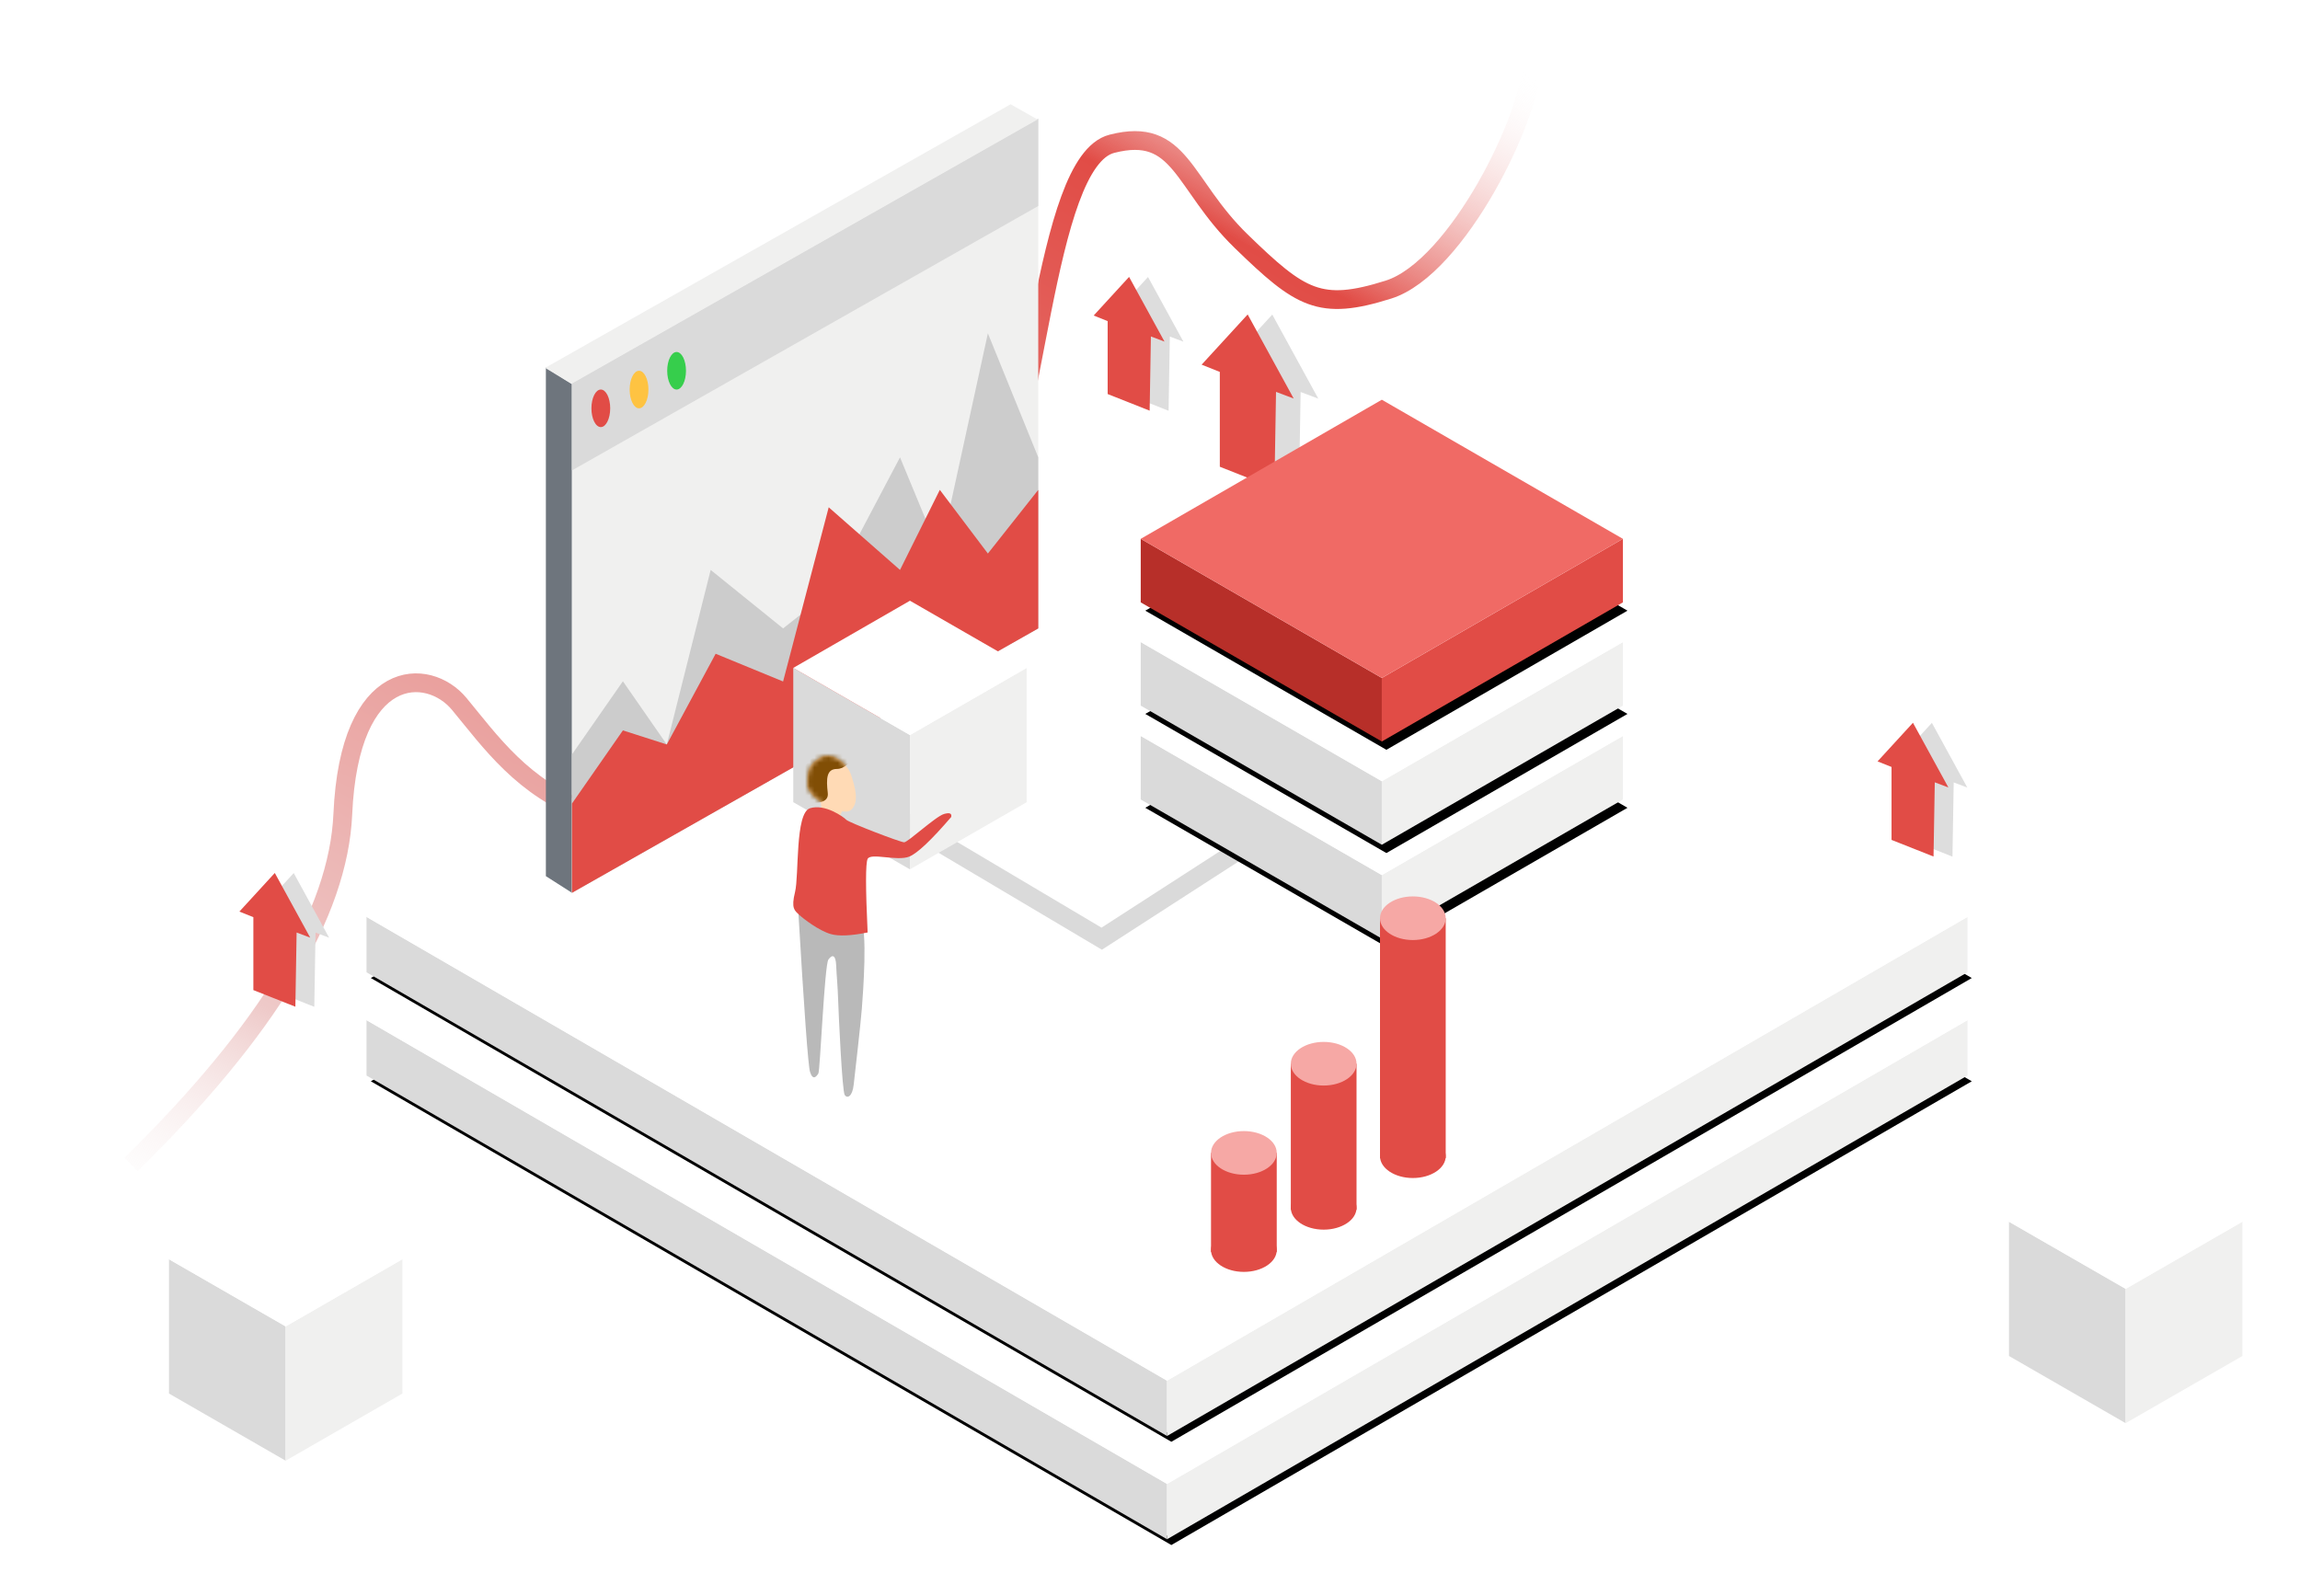 <?xml version="1.0" encoding="UTF-8" standalone="no"?>
<svg width="490px" height="340px" viewBox="0 0 490 340" version="1.1" xmlns="http://www.w3.org/2000/svg" xmlns:xlink="http://www.w3.org/1999/xlink">
    <!-- Generator: Sketch 44.1 (41455) - http://www.bohemiancoding.com/sketch -->
    <title>Artboard 2 Copy</title>
    <desc>Created with Sketch.</desc>
    <defs>
        <linearGradient x1="2.769%" y1="109.834%" x2="102.123%" y2="2.954%" id="linearGradient-1">
            <stop stop-color="#FBFCFC" stop-opacity="0" offset="0%"></stop>
            <stop stop-color="#EEC9C8" offset="15.442%"></stop>
            <stop stop-color="#E14C46" offset="83.07%"></stop>
            <stop stop-color="#FBFCFC" stop-opacity="0" offset="100%"></stop>
        </linearGradient>
        <polygon id="path-2" points="170.546 11.588 0 110.387 170.546 209.201 341.077 110.387"></polygon>
        <filter x="-4.4%" y="-7.1%" width="109.4%" height="116.2%" filterUnits="objectBoundingBox" id="filter-3">
            <feOffset dx="1" dy="2" in="SourceAlpha" result="shadowOffsetOuter1"></feOffset>
            <feGaussianBlur stdDeviation="5" in="shadowOffsetOuter1" result="shadowBlurOuter1"></feGaussianBlur>
            <feColorMatrix values="0 0 0 0 0.624   0 0 0 0 0.624   0 0 0 0 0.624  0 0 0 0.5 0" type="matrix" in="shadowBlurOuter1"></feColorMatrix>
        </filter>
        <polygon id="path-4" points="170.546 11.588 0 110.387 170.546 209.201 341.077 110.387"></polygon>
        <filter x="-4.4%" y="-7.1%" width="109.4%" height="116.2%" filterUnits="objectBoundingBox" id="filter-5">
            <feOffset dx="1" dy="2" in="SourceAlpha" result="shadowOffsetOuter1"></feOffset>
            <feGaussianBlur stdDeviation="5" in="shadowOffsetOuter1" result="shadowBlurOuter1"></feGaussianBlur>
            <feColorMatrix values="0 0 0 0 0.624   0 0 0 0 0.624   0 0 0 0 0.624  0 0 0 0.5 0" type="matrix" in="shadowBlurOuter1"></feColorMatrix>
        </filter>
        <polygon id="path-6" points="51.363 13.476 0 43.116 51.363 72.76 102.722 43.116"></polygon>
        <filter x="-14.6%" y="-23.6%" width="131.2%" height="154.0%" filterUnits="objectBoundingBox" id="filter-7">
            <feOffset dx="1" dy="2" in="SourceAlpha" result="shadowOffsetOuter1"></feOffset>
            <feGaussianBlur stdDeviation="5" in="shadowOffsetOuter1" result="shadowBlurOuter1"></feGaussianBlur>
            <feColorMatrix values="0 0 0 0 0.624   0 0 0 0 0.624   0 0 0 0 0.624  0 0 0 0.5 0" type="matrix" in="shadowBlurOuter1"></feColorMatrix>
        </filter>
        <polygon id="path-8" points="51.363 13.476 0 43.116 51.363 72.76 102.722 43.116"></polygon>
        <filter x="-14.6%" y="-23.6%" width="131.2%" height="154.0%" filterUnits="objectBoundingBox" id="filter-9">
            <feOffset dx="1" dy="2" in="SourceAlpha" result="shadowOffsetOuter1"></feOffset>
            <feGaussianBlur stdDeviation="5" in="shadowOffsetOuter1" result="shadowBlurOuter1"></feGaussianBlur>
            <feColorMatrix values="0 0 0 0 0.624   0 0 0 0 0.624   0 0 0 0 0.624  0 0 0 0.5 0" type="matrix" in="shadowBlurOuter1"></feColorMatrix>
        </filter>
        <polygon id="path-10" points="51.363 13.476 0 43.116 51.363 72.76 102.722 43.116"></polygon>
        <filter x="-14.6%" y="-23.6%" width="131.2%" height="154.0%" filterUnits="objectBoundingBox" id="filter-11">
            <feOffset dx="1" dy="2" in="SourceAlpha" result="shadowOffsetOuter1"></feOffset>
            <feGaussianBlur stdDeviation="5" in="shadowOffsetOuter1" result="shadowBlurOuter1"></feGaussianBlur>
            <feColorMatrix values="0 0 0 0 0.624   0 0 0 0 0.624   0 0 0 0 0.624  0 0 0 0.5 0" type="matrix" in="shadowBlurOuter1"></feColorMatrix>
        </filter>
        <path d="M9.334,11.547 C11.128,9.914 10.133,6.615 9.334,4.15 C8.535,1.684 5.231,-1.098 2.697,0.443 C0.163,1.985 1.58861997e-16,3.31 0,6.228 C0,9.145 7.54,13.18 9.334,11.547 Z" id="path-12"></path>
    </defs>
    <g id="Page-1" stroke="none" stroke-width="1" fill="none" fill-rule="evenodd">
        <g id="Artboard-2-Copy">
            <g id="Group-39" transform="translate(13, 13)">
                <g id="Group-24" transform="translate(361, 261)"></g>
                <path d="M7.072,224.423 C38.144,197.937 54.884,174.163 57.294,153.101 C60.909,121.507 77.657,123.015 83.672,131.402 C89.686,139.789 95.993,150.399 109.38,156.237 C122.767,162.074 136.268,125.241 157.388,127.805 C178.507,130.369 185.122,121.62 197.717,103.005 C210.312,84.39 215.74,24.794 230.704,22.047 C245.667,19.301 245.004,31.578 256.746,44.688 C268.489,57.798 272.381,60.74 287.321,57.149 C302.262,53.558 320.54,22.071 321.174,10.695" id="Path-16" stroke="url(#linearGradient-1)" stroke-width="4" transform="translate(164.123, 117.559) rotate(-4) translate(-164.123, -117.559) "></path>
                <g id="Group-28" transform="translate(38, 173)">
                    <polygon id="Path-14" fill="#DDDDDD" points="7.012 24.979 7.012 9.438 4.032 8.25 11.577 0.02 19.121 13.802 16.224 12.713 15.958 28.522"></polygon>
                    <polygon id="Path-14" fill="#E14C46" points="2.979 24.959 2.979 9.418 0 8.229 7.544 0 15.089 13.782 12.192 12.692 11.926 28.501"></polygon>
                </g>
                <g id="Group-28-Copy-3" transform="translate(387, 141)">
                    <polygon id="Path-14" fill="#DDDDDD" points="7.012 24.979 7.012 9.438 4.032 8.25 11.577 0.02 19.121 13.802 16.224 12.713 15.958 28.522"></polygon>
                    <polygon id="Path-14" fill="#E14C46" points="2.979 24.959 2.979 9.418 0 8.229 7.544 0 15.089 13.782 12.192 12.692 11.926 28.501"></polygon>
                </g>
                <g id="Group-25" transform="translate(65, 83)">
                    <g id="Page-1" transform="translate(0, 22)">
                        <g id="Fill-3-Copy">
                            <use fill="black" fill-opacity="1" filter="url(#filter-3)" xlink:href="#path-2"></use>
                            <use fill="#FFFFFF" fill-rule="evenodd" xlink:href="#path-2"></use>
                        </g>
                        <polygon id="Fill-1" fill="#DADADA" points="0.085 111.168 170.631 209.968 170.631 198.182 0.085 99.368"></polygon>
                        <polygon id="Fill-2" fill="#F0F0EF" points="170.628 198.18 170.628 209.966 341.16 111.166 341.16 99.366"></polygon>
                        <polygon id="Fill-3" fill="#FFFFFF" points="170.628 0.562 0.082 99.362 170.628 198.176 341.16 99.362"></polygon>
                    </g>
                    <g id="Page-1-Copy-2">
                        <g id="Fill-3-Copy">
                            <use fill="black" fill-opacity="1" filter="url(#filter-5)" xlink:href="#path-4"></use>
                            <use fill="#FFFFFF" fill-rule="evenodd" xlink:href="#path-4"></use>
                        </g>
                        <polygon id="Fill-1" fill="#DADADA" points="0.085 111.168 170.631 209.968 170.631 198.182 0.085 99.368"></polygon>
                        <polygon id="Fill-2" fill="#F0F0EF" points="170.628 198.18 170.628 209.966 341.16 111.166 341.16 99.366"></polygon>
                        <polygon id="Fill-3" fill="#FFFFFF" points="170.628 0.562 0.082 99.362 170.628 198.176 341.16 99.362"></polygon>
                    </g>
                </g>
                <g id="Group-28-Copy-2" transform="translate(243, 54)">
                    <polygon id="Path-14" fill="#DDDDDD" points="9.115 32.473 9.115 12.27 5.242 10.724 15.05 0.027 24.857 17.943 21.092 16.527 20.746 37.078"></polygon>
                    <polygon id="Path-14" fill="#E14C46" points="3.873 32.447 3.873 12.243 0 10.698 9.808 0 19.615 17.916 15.849 16.5 15.504 37.052"></polygon>
                </g>
                <g id="Group-28-Copy" transform="translate(220, 46)">
                    <polygon id="Path-14" fill="#DDDDDD" points="7.012 24.979 7.012 9.438 4.032 8.25 11.577 0.02 19.121 13.802 16.224 12.713 15.958 28.522"></polygon>
                    <polygon id="Path-14" fill="#E14C46" points="2.979 24.959 2.979 9.418 0 8.229 7.544 0 15.089 13.782 12.192 12.692 11.926 28.501"></polygon>
                </g>
                <g id="Page-1" transform="translate(415, 232)">
                    <polygon id="Fill-1" fill="#DADADA" points="0 43.919 24.857 58.234 24.857 29.615 0 15.31"></polygon>
                    <polygon id="Fill-2" fill="#F0F0EF" points="24.859 29.618 24.859 58.227 49.727 43.922 49.727 15.303"></polygon>
                    <polygon id="Fill-3" fill="#FFFFFF" points="24.859 0.996 0.002 15.311 24.859 29.616 49.727 15.311"></polygon>
                </g>
                <g id="Page-1-Copy-3" transform="translate(23, 240)">
                    <polygon id="Fill-1" fill="#DADADA" points="0 43.919 24.857 58.234 24.857 29.615 0 15.31"></polygon>
                    <polygon id="Fill-2" fill="#F0F0EF" points="24.859 29.618 24.859 58.227 49.727 43.922 49.727 15.303"></polygon>
                    <polygon id="Fill-3" fill="#FFFFFF" points="24.859 0.996 0.002 15.311 24.859 29.616 49.727 15.311"></polygon>
                </g>
                <polyline id="Path-15" stroke="#DADADA" stroke-width="4" points="156 148 221.711 187.005 263.412 160.082"></polyline>
                <g id="Group-29" transform="translate(230, 72)">
                    <g id="Page-1" transform="translate(0, 42)">
                        <g id="Fill-3-Copy">
                            <use fill="black" fill-opacity="1" filter="url(#filter-7)" xlink:href="#path-6"></use>
                            <use fill="#FFFFFF" fill-rule="evenodd" xlink:href="#path-6"></use>
                        </g>
                        <polygon id="Fill-1" fill="#DADADA" points="0.026 43.35 51.389 72.99 51.389 59.455 0.026 29.81"></polygon>
                        <polygon id="Fill-2" fill="#F0F0EF" points="51.388 59.454 51.388 72.99 102.747 43.35 102.747 29.81"></polygon>
                        <polygon id="Fill-3" fill="#FFFFFF" points="51.388 0.169 0.025 29.809 51.388 59.453 102.747 29.809"></polygon>
                    </g>
                    <g id="Page-1-Copy" transform="translate(0, 22)">
                        <g id="Fill-3-Copy">
                            <use fill="black" fill-opacity="1" filter="url(#filter-9)" xlink:href="#path-8"></use>
                            <use fill="#FFFFFF" fill-rule="evenodd" xlink:href="#path-8"></use>
                        </g>
                        <polygon id="Fill-1" fill="#DADADA" points="0.026 43.35 51.389 72.99 51.389 59.455 0.026 29.81"></polygon>
                        <polygon id="Fill-2" fill="#F0F0EF" points="51.388 59.454 51.388 72.99 102.747 43.35 102.747 29.81"></polygon>
                        <polygon id="Fill-3" fill="#FFFFFF" points="51.388 0.169 0.025 29.809 51.388 59.453 102.747 29.809"></polygon>
                    </g>
                    <g id="Page-1-Copy-4">
                        <g id="Fill-3-Copy">
                            <use fill="black" fill-opacity="1" filter="url(#filter-11)" xlink:href="#path-10"></use>
                            <use fill="#FFFFFF" fill-rule="evenodd" xlink:href="#path-10"></use>
                        </g>
                        <polygon id="Fill-1" fill="#B72F29" points="0.026 43.35 51.389 72.99 51.389 59.455 0.026 29.81"></polygon>
                        <polygon id="Fill-2" fill="#E14C46" points="51.388 59.454 51.388 72.99 102.747 43.35 102.747 29.81"></polygon>
                        <polygon id="Fill-3" fill="#F06A65" points="51.388 0.169 0.025 29.809 51.388 59.453 102.747 29.809"></polygon>
                    </g>
                </g>
                <g id="Page-1-Copy-5" transform="translate(103, 9)">
                    <polygon id="Fill-1" fill="#6E757D" points="0.295 164.68 5.857 168.234 5.857 59.839 0.295 56.295"></polygon>
                    <polygon id="Fill-2" fill="#F0F0EF" points="5.859 59.618 5.859 168.227 105.194 111.894 105.194 3.275"></polygon>
                    <polygon id="Fill-2-Copy-2" fill="#CCCCCC" points="5.859 138.737 5.859 168.227 105.194 111.894 105.194 75.445 94.461 49.019 84.224 95.941 75.74 75.445 60.551 104.237 50.833 111.894 35.403 99.434 26.058 136.625 16.704 123.157"></polygon>
                    <polygon id="Fill-2-Copy-3" fill="#E14C46" points="5.859 149.206 5.859 168.227 105.194 111.894 105.194 82.376 94.461 95.941 84.224 82.376 75.74 99.434 60.551 86.089 50.833 123.204 36.464 117.296 26.058 136.625 16.704 133.626"></polygon>
                    <polygon id="Fill-2-Copy" fill="#DADADA" points="5.859 59.618 5.859 78.227 105.194 21.894 105.194 3.275"></polygon>
                    <ellipse id="Oval-6" fill="#E14C46" cx="12" cy="65" rx="2" ry="4"></ellipse>
                    <ellipse id="Oval-6-Copy" fill="#FEC342" cx="20.143" cy="61" rx="2" ry="4"></ellipse>
                    <ellipse id="Oval-6-Copy-2" fill="#36CE4C" cx="28.143" cy="57" rx="2" ry="4"></ellipse>
                    <polygon id="Fill-3" fill="#F0F0EF" points="99.3 0.216 0.134 56.382 5.737 59.784 105.035 3.46"></polygon>
                </g>
                <g id="Page-1-Copy-7" transform="translate(156, 114)">
                    <polygon id="Fill-1" fill="#DADADA" points="0 43.919 24.857 58.234 24.857 29.615 0 15.31"></polygon>
                    <polygon id="Fill-2" fill="#F0F0EF" points="24.859 29.618 24.859 58.227 49.727 43.922 49.727 15.303"></polygon>
                    <polygon id="Fill-3" fill="#FFFFFF" points="24.859 0.996 0.002 15.311 24.859 29.616 49.727 15.311"></polygon>
                </g>
                <g id="Group-30" transform="translate(245, 228)">
                    <ellipse id="Oval-12" fill="#E14C46" cx="7" cy="25.352" rx="7" ry="4.648"></ellipse>
                    <rect id="Rectangle-22" fill="#E14C46" x="0" y="4.648" width="14" height="21.127"></rect>
                    <ellipse id="Oval-12-Copy" fill="#F6A8A5" cx="7" cy="4.648" rx="7" ry="4.648"></ellipse>
                </g>
                <g id="Group-30-Copy" transform="translate(262, 209)">
                    <ellipse id="Oval-12" fill="#E14C46" cx="7" cy="35.352" rx="7" ry="4.648"></ellipse>
                    <rect id="Rectangle-22" fill="#E14C46" x="0" y="4.648" width="14" height="31.127"></rect>
                    <ellipse id="Oval-12-Copy" fill="#F6A8A5" cx="7" cy="4.648" rx="7" ry="4.648"></ellipse>
                </g>
                <g id="Group-30-Copy-2" transform="translate(281, 178)">
                    <ellipse id="Oval-12" fill="#E14C46" cx="7" cy="55.352" rx="7" ry="4.648"></ellipse>
                    <rect id="Rectangle-22" fill="#E14C46" x="0" y="4.648" width="14" height="51.127"></rect>
                    <ellipse id="Oval-12-Copy" fill="#F6A8A5" cx="7" cy="4.648" rx="7" ry="4.648"></ellipse>
                </g>
                <g id="Group-31" transform="translate(156, 148)">
                    <path d="M1,32 C2.311,54.291 3.169,66.089 3.575,67.397 C4.184,69.357 4.98,68.336 5.349,67.722 C5.718,67.108 6.659,44.612 7.485,43.453 C8.311,42.293 9.049,42.433 9.143,44.711 C9.236,46.988 9.465,49.067 9.558,51.977 C9.652,54.887 10.406,71.53 10.968,72.326 C11.53,73.121 12.591,72.639 12.872,70.139 C13.153,67.639 14.339,57.357 14.61,53.915 C14.881,50.474 15.879,36.952 14.339,34.997 C13.313,33.693 8.867,32.694 1,32 Z" id="Path-18" fill="#B9B9B9"></path>
                    <path d="M5.676,8.652 C6.12,11.232 6.12,12.922 5.676,13.721 C5.232,14.521 6.43,15.097 9.268,15.45 C9.898,12.686 10.499,11.263 11.071,11.181 C11.643,11.099 9.844,10.256 5.676,8.652 Z" id="Path-20" fill="#FFDAB5"></path>
                    <path d="M3.552,11.217 C0.356,12.24 1.252,25.546 0.377,29.07 C-0.499,32.594 0.307,33.01 1.213,33.876 C2.118,34.742 5.507,37.333 8.039,38.036 C9.727,38.505 12.329,38.387 15.843,37.682 C15.395,28.144 15.395,22.919 15.843,22.009 C16.515,20.643 22.129,22.562 24.714,21.514 C26.438,20.815 29.416,18.003 33.648,13.079 C33.82,12.306 33.31,12.092 32.117,12.437 C30.328,12.954 24.418,18.47 23.624,18.47 C22.829,18.47 11.852,14.258 11.292,13.668 C10.732,13.079 6.748,10.195 3.552,11.217 Z" id="Path-17" fill="#E14C46"></path>
                    <g id="Path-19" transform="translate(3, 0)">
                        <mask id="mask-13" fill="white">
                            <use xlink:href="#path-12"></use>
                        </mask>
                        <use id="Mask" fill="#FFDAB5" xlink:href="#path-12"></use>
                        <path d="M-2.268,9.658 C2.379,10.554 4.585,9.986 4.352,7.952 C4.002,4.901 4.068,2.837 6.309,2.837 C7.803,2.837 9.279,1.537 10.739,-1.062 L2.723,-1.477 L-3.185,5.215 L-2.268,10.841 L-2.268,9.658 Z" fill="#814E05" mask="url(#mask-13)"></path>
                    </g>
                </g>
            </g>
        </g>
    </g>
</svg>